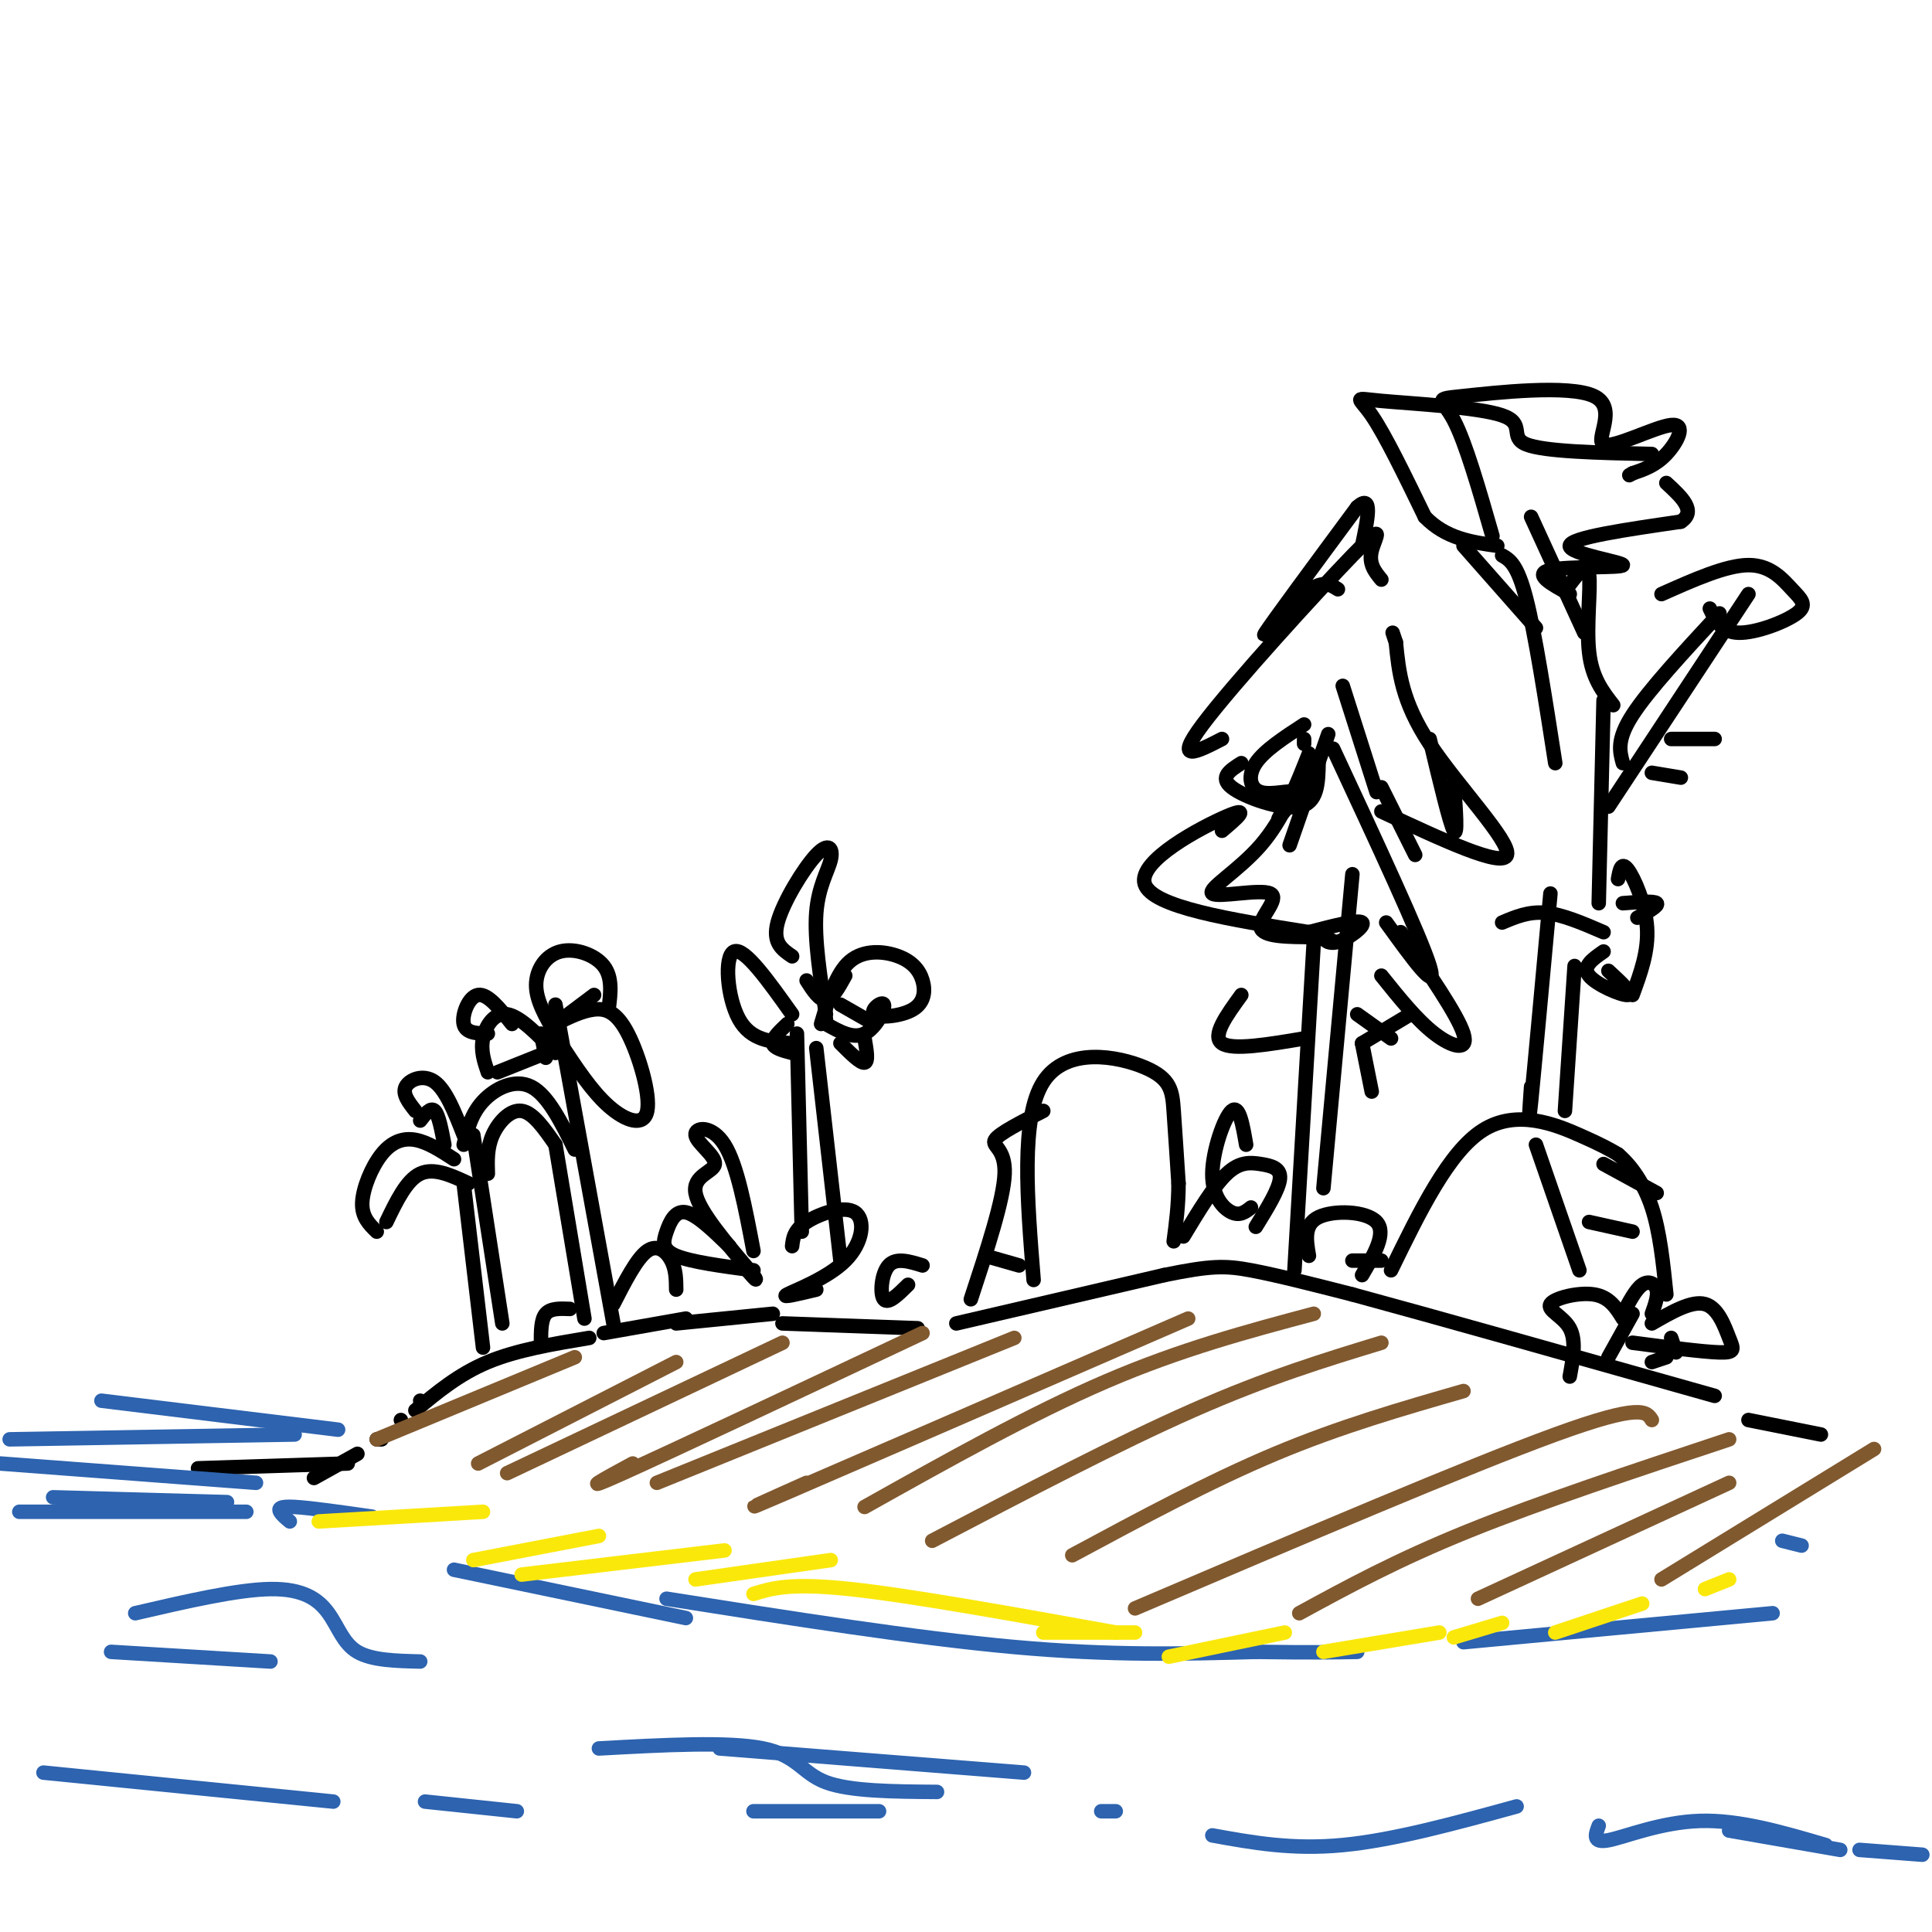 <svg viewBox='0 0 400 400' version='1.1' xmlns='http://www.w3.org/2000/svg' xmlns:xlink='http://www.w3.org/1999/xlink'><g fill='none' stroke='#000000' stroke-width='3' stroke-linecap='round' stroke-linejoin='round'><path d='M65,306c0.000,0.000 9.000,-5.000 9,-5'/><path d='M78,298c0.000,0.000 1.000,0.000 1,0'/><path d='M87,290c0.000,0.000 0.000,0.000 0,0'/><path d='M83,294c0.000,0.000 0.000,0.000 0,0'/><path d='M86,292c4.500,-3.750 9.000,-7.500 15,-10c6.000,-2.500 13.500,-3.750 21,-5'/><path d='M125,276c0.000,0.000 17.000,-3.000 17,-3'/><path d='M140,274c0.000,0.000 20.000,-2.000 20,-2'/><path d='M100,279c0.000,0.000 -4.000,-34.000 -4,-34'/><path d='M98,235c0.000,0.000 6.000,39.000 6,39'/><path d='M94,240c-2.726,-1.768 -5.452,-3.536 -8,-4c-2.548,-0.464 -4.917,0.375 -7,3c-2.083,2.625 -3.881,7.036 -4,10c-0.119,2.964 1.440,4.482 3,6'/><path d='M80,253c2.083,-4.333 4.167,-8.667 7,-10c2.833,-1.333 6.417,0.333 10,2'/><path d='M96,237c0.778,-3.178 1.556,-6.356 4,-9c2.444,-2.644 6.556,-4.756 10,-3c3.444,1.756 6.222,7.378 9,13'/><path d='M115,237c-2.311,-3.333 -4.622,-6.667 -7,-7c-2.378,-0.333 -4.822,2.333 -6,5c-1.178,2.667 -1.089,5.333 -1,8'/><path d='M96,235c-1.822,-4.644 -3.644,-9.289 -6,-11c-2.356,-1.711 -5.244,-0.489 -6,1c-0.756,1.489 0.622,3.244 2,5'/><path d='M87,232c1.083,-1.417 2.167,-2.833 3,-2c0.833,0.833 1.417,3.917 2,7'/><path d='M127,274c0.000,0.000 -12.000,-66.000 -12,-66'/><path d='M115,237c0.000,0.000 6.000,36.000 6,36'/><path d='M113,219c0.000,0.000 -1.000,-5.000 -1,-5'/><path d='M115,212c2.758,-1.362 5.515,-2.724 8,-3c2.485,-0.276 4.697,0.534 7,5c2.303,4.466 4.697,12.587 4,16c-0.697,3.413 -4.485,2.118 -8,-1c-3.515,-3.118 -6.758,-8.059 -10,-13'/><path d='M115,218c-3.644,-3.778 -7.289,-7.556 -10,-8c-2.711,-0.444 -4.489,2.444 -5,5c-0.511,2.556 0.244,4.778 1,7'/><path d='M103,222c0.000,0.000 10.000,-4.000 10,-4'/><path d='M115,214c-1.994,-3.399 -3.988,-6.798 -4,-10c-0.012,-3.202 1.958,-6.208 5,-7c3.042,-0.792 7.155,0.631 9,3c1.845,2.369 1.423,5.685 1,9'/><path d='M123,206c0.000,0.000 -8.000,6.000 -8,6'/><path d='M114,215c0.000,0.000 -1.000,1.000 -1,1'/><path d='M106,212c-2.511,-3.156 -5.022,-6.311 -7,-6c-1.978,0.311 -3.422,4.089 -3,6c0.422,1.911 2.711,1.956 5,2'/><path d='M112,278c0.000,-2.417 0.000,-4.833 1,-6c1.000,-1.167 3.000,-1.083 5,-1'/><path d='M127,270c2.422,-4.733 4.844,-9.467 7,-11c2.156,-1.533 4.044,0.133 5,2c0.956,1.867 0.978,3.933 1,6'/><path d='M162,274c0.000,0.000 28.000,1.000 28,1'/><path d='M198,274c0.000,0.000 43.000,-10.000 43,-10'/><path d='M241,264c9.756,-2.000 12.644,-2.000 18,-1c5.356,1.000 13.178,3.000 21,5'/><path d='M280,268c16.000,4.333 45.500,12.667 75,21'/><path d='M362,294c0.000,0.000 15.000,3.000 15,3'/><path d='M325,285c0.685,-3.750 1.369,-7.500 0,-10c-1.369,-2.500 -4.792,-3.750 -4,-5c0.792,-1.250 5.798,-2.500 9,-2c3.202,0.500 4.601,2.750 6,5'/><path d='M338,272c0.000,0.000 -5.000,9.000 -5,9'/><path d='M342,274c4.131,-2.381 8.262,-4.762 11,-4c2.738,0.762 4.083,4.667 5,7c0.917,2.333 1.405,3.095 -2,3c-3.405,-0.095 -10.702,-1.048 -18,-2'/><path d='M336,272c1.333,-2.533 2.667,-5.067 4,-6c1.333,-0.933 2.667,-0.267 3,1c0.333,1.267 -0.333,3.133 -1,5'/><path d='M346,277c0.000,0.000 1.000,3.000 1,3'/><path d='M345,281c0.000,0.000 -3.000,1.000 -3,1'/><path d='M288,263c5.978,-12.267 11.956,-24.533 19,-29c7.044,-4.467 15.156,-1.133 20,1c4.844,2.133 6.422,3.067 8,4'/><path d='M335,239c2.667,2.267 5.333,5.933 7,11c1.667,5.067 2.333,11.533 3,18'/><path d='M318,237c0.000,0.000 9.000,26.000 9,26'/><path d='M332,241c0.000,0.000 11.000,6.000 11,6'/><path d='M329,253c0.000,0.000 9.000,2.000 9,2'/><path d='M271,260c-0.556,-3.244 -1.111,-6.489 2,-8c3.111,-1.511 9.889,-1.289 12,1c2.111,2.289 -0.444,6.644 -3,11'/><path d='M280,261c0.000,0.000 6.000,0.000 6,0'/><path d='M268,263c0.000,0.000 4.000,-68.000 4,-68'/><path d='M274,246c0.000,0.000 6.000,-65.000 6,-65'/><path d='M271,156c-2.697,6.845 -5.394,13.691 -10,19c-4.606,5.309 -11.121,9.083 -10,10c1.121,0.917 9.879,-1.022 12,0c2.121,1.022 -2.394,5.006 -2,7c0.394,1.994 5.697,1.997 11,2'/><path d='M272,194c1.833,0.333 0.917,0.167 0,0'/><path d='M287,191c5.417,7.500 10.833,15.000 9,9c-1.833,-6.000 -10.917,-25.500 -20,-45'/><path d='M275,152c0.000,0.000 -8.000,23.000 -8,23'/><path d='M271,193c5.111,-1.333 10.222,-2.667 11,-2c0.778,0.667 -2.778,3.333 -5,4c-2.222,0.667 -3.111,-0.667 -4,-2'/><path d='M270,154c0.000,0.000 0.000,-1.000 0,-1'/><path d='M270,150c-4.113,2.673 -8.226,5.345 -10,8c-1.774,2.655 -1.208,5.292 1,6c2.208,0.708 6.060,-0.512 7,0c0.940,0.512 -1.030,2.756 -3,5'/><path d='M265,169c-0.500,0.833 -0.250,0.417 0,0'/><path d='M286,168c12.600,5.889 25.200,11.778 26,9c0.800,-2.778 -10.200,-14.222 -16,-23c-5.800,-8.778 -6.400,-14.889 -7,-21'/><path d='M289,133c-1.167,-3.500 -0.583,-1.750 0,0'/><path d='M286,120c-1.339,-1.625 -2.679,-3.250 -2,-6c0.679,-2.750 3.375,-6.625 -4,1c-7.375,7.625 -24.821,26.750 -31,35c-6.179,8.250 -1.089,5.625 4,3'/><path d='M257,158c-2.311,1.467 -4.622,2.933 -2,5c2.622,2.067 10.178,4.733 14,4c3.822,-0.733 3.911,-4.867 4,-9'/><path d='M278,142c0.000,0.000 7.000,22.000 7,22'/><path d='M286,163c0.000,0.000 7.000,14.000 7,14'/><path d='M296,153c2.083,8.750 4.167,17.500 5,19c0.833,1.500 0.417,-4.250 0,-10'/><path d='M277,122c-1.644,-1.044 -3.289,-2.089 -7,1c-3.711,3.089 -9.489,10.311 -8,8c1.489,-2.311 10.244,-14.156 19,-26'/><path d='M281,105c3.333,-3.000 2.167,2.500 1,8'/><path d='M253,172c3.067,-2.600 6.133,-5.200 1,-3c-5.133,2.200 -18.467,9.200 -17,14c1.467,4.800 17.733,7.400 34,10'/><path d='M271,193c6.333,2.000 5.167,2.000 4,2'/><path d='M290,193c5.911,8.600 11.822,17.200 13,21c1.178,3.800 -2.378,2.800 -6,0c-3.622,-2.800 -7.311,-7.400 -11,-12'/><path d='M257,206c-3.083,4.250 -6.167,8.500 -4,10c2.167,1.500 9.583,0.250 17,-1'/><path d='M281,210c0.000,0.000 7.000,5.000 7,5'/><path d='M292,210c0.000,0.000 -10.000,6.000 -10,6'/><path d='M282,216c0.000,0.000 2.000,10.000 2,10'/><path d='M317,225c-0.333,4.833 -0.667,9.667 0,3c0.667,-6.667 2.333,-24.833 4,-43'/><path d='M326,200c0.000,0.000 -2.000,30.000 -2,30'/><path d='M311,191c2.750,-1.167 5.500,-2.333 9,-2c3.500,0.333 7.750,2.167 12,4'/><path d='M332,197c-2.244,1.556 -4.489,3.111 -3,5c1.489,1.889 6.711,4.111 8,4c1.289,-0.111 -1.356,-2.556 -4,-5'/><path d='M338,206c1.667,-4.533 3.333,-9.067 3,-14c-0.333,-4.933 -2.667,-10.267 -4,-12c-1.333,-1.733 -1.667,0.133 -2,2'/><path d='M331,187c0.000,0.000 1.000,-42.000 1,-42'/><path d='M333,167c0.000,0.000 29.000,-44.000 29,-44'/><path d='M336,158c-0.667,-2.417 -1.333,-4.833 2,-10c3.333,-5.167 10.667,-13.083 18,-21'/><path d='M334,146c-2.200,-2.822 -4.400,-5.644 -5,-11c-0.600,-5.356 0.400,-13.244 0,-16c-0.400,-2.756 -2.200,-0.378 -4,2'/><path d='M322,158c-2.083,-13.417 -4.167,-26.833 -6,-34c-1.833,-7.167 -3.417,-8.083 -5,-9'/><path d='M303,113c0.000,0.000 15.000,17.000 15,17'/><path d='M317,107c0.000,0.000 11.000,24.000 11,24'/><path d='M325,123c-3.851,-2.089 -7.702,-4.179 -4,-5c3.702,-0.821 14.958,-0.375 15,-1c0.042,-0.625 -11.131,-2.321 -11,-4c0.131,-1.679 11.565,-3.339 23,-5'/><path d='M348,108c3.333,-2.167 0.167,-5.083 -3,-8'/><path d='M342,94c-11.147,-0.247 -22.293,-0.494 -26,-2c-3.707,-1.506 0.027,-4.270 -5,-6c-5.027,-1.730 -18.815,-2.427 -25,-3c-6.185,-0.573 -4.767,-1.021 -2,3c2.767,4.021 6.884,12.510 11,21'/><path d='M295,107c4.333,4.500 9.667,5.250 15,6'/><path d='M309,111c-2.774,-9.670 -5.549,-19.341 -8,-24c-2.451,-4.659 -4.579,-4.308 2,-5c6.579,-0.692 21.865,-2.429 27,0c5.135,2.429 0.119,9.022 2,10c1.881,0.978 10.660,-3.660 14,-4c3.340,-0.340 1.240,3.617 -1,6c-2.240,2.383 -4.620,3.191 -7,4'/><path d='M338,98c-1.167,0.667 -0.583,0.333 0,0'/><path d='M354,126c1.190,2.464 2.380,4.928 6,5c3.620,0.072 9.671,-2.249 12,-4c2.329,-1.751 0.935,-2.933 -1,-5c-1.935,-2.067 -4.410,-5.019 -9,-5c-4.590,0.019 -11.295,3.010 -18,6'/><path d='M346,153c0.000,0.000 9.000,0.000 9,0'/><path d='M348,161c0.000,0.000 -6.000,-1.000 -6,-1'/><path d='M339,190c2.250,-1.250 4.500,-2.500 4,-3c-0.500,-0.500 -3.750,-0.250 -7,0'/><path d='M72,303c0.000,0.000 -31.000,1.000 -31,1'/></g>
<g fill='none' stroke='#2d63af' stroke-width='3' stroke-linecap='round' stroke-linejoin='round'><path d='M60,315c-0.822,-0.689 -1.644,-1.378 -2,-2c-0.356,-0.622 -0.244,-1.178 3,-1c3.244,0.178 9.622,1.089 16,2'/><path d='M94,325c0.000,0.000 48.000,10.000 48,10'/><path d='M138,331c25.833,4.083 51.667,8.167 72,10c20.333,1.833 35.167,1.417 50,1'/><path d='M260,342c11.833,0.167 16.417,0.083 21,0'/><path d='M303,340c0.000,0.000 64.000,-6.000 64,-6'/><path d='M373,320c0.000,0.000 -4.000,-1.000 -4,-1'/><path d='M47,311c0.000,0.000 -36.000,-1.000 -36,-1'/><path d='M53,307c0.000,0.000 -53.000,-4.000 -53,-4'/><path d='M61,297c0.000,0.000 -59.000,1.000 -59,1'/><path d='M70,296c0.000,0.000 -49.000,-6.000 -49,-6'/><path d='M4,313c0.000,0.000 47.000,0.000 47,0'/><path d='M28,334c10.577,-2.452 21.155,-4.905 28,-5c6.845,-0.095 9.958,2.167 12,5c2.042,2.833 3.012,6.238 6,8c2.988,1.762 7.994,1.881 13,2'/><path d='M23,342c0.000,0.000 33.000,2.000 33,2'/><path d='M124,362c13.422,-0.733 26.844,-1.467 34,0c7.156,1.467 8.044,5.133 13,7c4.956,1.867 13.978,1.933 23,2'/><path d='M9,367c0.000,0.000 60.000,6.000 60,6'/><path d='M88,373c0.000,0.000 19.000,2.000 19,2'/><path d='M156,375c0.000,0.000 26.000,0.000 26,0'/><path d='M251,380c8.250,1.500 16.500,3.000 27,2c10.500,-1.000 23.250,-4.500 36,-8'/><path d='M331,378c-0.689,1.822 -1.378,3.644 2,3c3.378,-0.644 10.822,-3.756 19,-4c8.178,-0.244 17.089,2.378 26,5'/><path d='M385,383c0.000,0.000 13.000,1.000 13,1'/><path d='M358,379c0.000,0.000 23.000,4.000 23,4'/><path d='M149,362c0.000,0.000 63.000,5.000 63,5'/><path d='M228,375c0.000,0.000 3.000,0.000 3,0'/></g>
<g fill='none' stroke='#fae80b' stroke-width='3' stroke-linecap='round' stroke-linejoin='round'><path d='M66,315c0.000,0.000 34.000,-2.000 34,-2'/><path d='M98,323c0.000,0.000 26.000,-5.000 26,-5'/><path d='M108,326c0.000,0.000 42.000,-5.000 42,-5'/><path d='M144,327c0.000,0.000 28.000,-4.000 28,-4'/><path d='M156,330c3.750,-1.167 7.500,-2.333 20,-1c12.500,1.333 33.750,5.167 55,9'/><path d='M216,338c0.000,0.000 19.000,0.000 19,0'/><path d='M242,343c0.000,0.000 24.000,-5.000 24,-5'/><path d='M274,342c0.000,0.000 24.000,-4.000 24,-4'/><path d='M301,339c0.000,0.000 10.000,-3.000 10,-3'/><path d='M322,338c0.000,0.000 18.000,-6.000 18,-6'/><path d='M353,329c0.000,0.000 5.000,-2.000 5,-2'/></g>
<g fill='none' stroke='#81592f' stroke-width='3' stroke-linecap='round' stroke-linejoin='round'><path d='M78,298c0.000,0.000 41.000,-17.000 41,-17'/><path d='M99,303c0.000,0.000 41.000,-21.000 41,-21'/><path d='M105,305c0.000,0.000 57.000,-27.000 57,-27'/><path d='M131,303c-6.000,3.250 -12.000,6.500 -2,2c10.000,-4.500 36.000,-16.750 62,-29'/><path d='M136,307c0.000,0.000 74.000,-30.000 74,-30'/><path d='M167,307c-8.583,3.833 -17.167,7.667 -4,2c13.167,-5.667 48.083,-20.833 83,-36'/><path d='M179,312c17.250,-9.667 34.500,-19.333 50,-26c15.500,-6.667 29.250,-10.333 43,-14'/><path d='M193,319c19.250,-10.083 38.500,-20.167 54,-27c15.500,-6.833 27.250,-10.417 39,-14'/><path d='M222,322c14.250,-7.667 28.500,-15.333 42,-21c13.500,-5.667 26.250,-9.333 39,-13'/><path d='M235,333c34.583,-14.750 69.167,-29.500 87,-36c17.833,-6.500 18.917,-4.750 20,-3'/><path d='M269,334c10.083,-5.500 20.167,-11.000 35,-17c14.833,-6.000 34.417,-12.500 54,-19'/><path d='M306,331c0.000,0.000 52.000,-24.000 52,-24'/><path d='M344,327c0.000,0.000 44.000,-27.000 44,-27'/></g>
<g fill='none' stroke='#000000' stroke-width='3' stroke-linecap='round' stroke-linejoin='round'><path d='M214,265c-1.357,-16.810 -2.714,-33.619 2,-41c4.714,-7.381 15.500,-5.333 21,-3c5.500,2.333 5.714,4.952 6,9c0.286,4.048 0.643,9.524 1,15'/><path d='M244,245c0.000,4.500 -0.500,8.250 -1,12'/><path d='M216,230c-4.600,2.333 -9.200,4.667 -10,6c-0.800,1.333 2.200,1.667 2,7c-0.200,5.333 -3.600,15.667 -7,26'/><path d='M204,260c0.000,0.000 7.000,2.000 7,2'/><path d='M191,262c-2.733,-0.844 -5.467,-1.689 -7,0c-1.533,1.689 -1.867,5.911 -1,7c0.867,1.089 2.933,-0.956 5,-3'/><path d='M174,261c0.000,0.000 -5.000,-44.000 -5,-44'/><path d='M166,255c0.000,0.000 -1.000,-41.000 -1,-41'/><path d='M170,212c1.552,-5.274 3.105,-10.548 6,-13c2.895,-2.452 7.133,-2.082 10,-1c2.867,1.082 4.363,2.878 5,5c0.637,2.122 0.414,4.571 -2,6c-2.414,1.429 -7.018,1.837 -8,1c-0.982,-0.837 1.659,-2.918 2,-2c0.341,0.918 -1.617,4.834 -4,6c-2.383,1.166 -5.192,-0.417 -8,-2'/><path d='M171,212c-1.333,-0.500 -0.667,-0.750 0,-1'/><path d='M164,210c-4.933,-6.933 -9.867,-13.867 -12,-13c-2.133,0.867 -1.467,9.533 1,14c2.467,4.467 6.733,4.733 11,5'/><path d='M171,210c-1.207,-7.761 -2.415,-15.522 -2,-21c0.415,-5.478 2.451,-8.675 3,-11c0.549,-2.325 -0.391,-3.780 -3,-1c-2.609,2.780 -6.888,9.794 -8,14c-1.112,4.206 0.944,5.603 3,7'/><path d='M167,203c1.333,2.083 2.667,4.167 4,4c1.333,-0.167 2.667,-2.583 4,-5'/><path d='M174,208c0.000,0.000 7.000,4.000 7,4'/><path d='M179,215c0.417,2.417 0.833,4.833 0,5c-0.833,0.167 -2.917,-1.917 -5,-4'/><path d='M163,212c-1.583,1.500 -3.167,3.000 -3,4c0.167,1.000 2.083,1.500 4,2'/><path d='M156,259c-1.684,-8.911 -3.368,-17.821 -6,-22c-2.632,-4.179 -6.211,-3.625 -6,-2c0.211,1.625 4.211,4.322 4,6c-0.211,1.678 -4.632,2.337 -4,6c0.632,3.663 6.316,10.332 12,17'/><path d='M156,264c1.500,2.333 -0.750,-0.333 -3,-3'/><path d='M151,258c-3.387,-3.280 -6.774,-6.560 -9,-7c-2.226,-0.440 -3.292,1.958 -4,4c-0.708,2.042 -1.060,3.726 2,5c3.060,1.274 9.530,2.137 16,3'/><path d='M164,258c0.180,-1.641 0.360,-3.282 3,-5c2.640,-1.718 7.738,-3.512 10,-2c2.262,1.512 1.686,6.330 -2,10c-3.686,3.670 -10.482,6.191 -12,7c-1.518,0.809 2.241,-0.096 6,-1'/><path d='M245,256c3.161,-5.238 6.321,-10.476 9,-13c2.679,-2.524 4.875,-2.333 7,-2c2.125,0.333 4.179,0.810 4,3c-0.179,2.190 -2.589,6.095 -5,10'/><path d='M259,250c-1.137,0.899 -2.274,1.798 -4,1c-1.726,-0.798 -4.042,-3.292 -4,-8c0.042,-4.708 2.440,-11.631 4,-13c1.560,-1.369 2.280,2.815 3,7'/></g>
</svg>